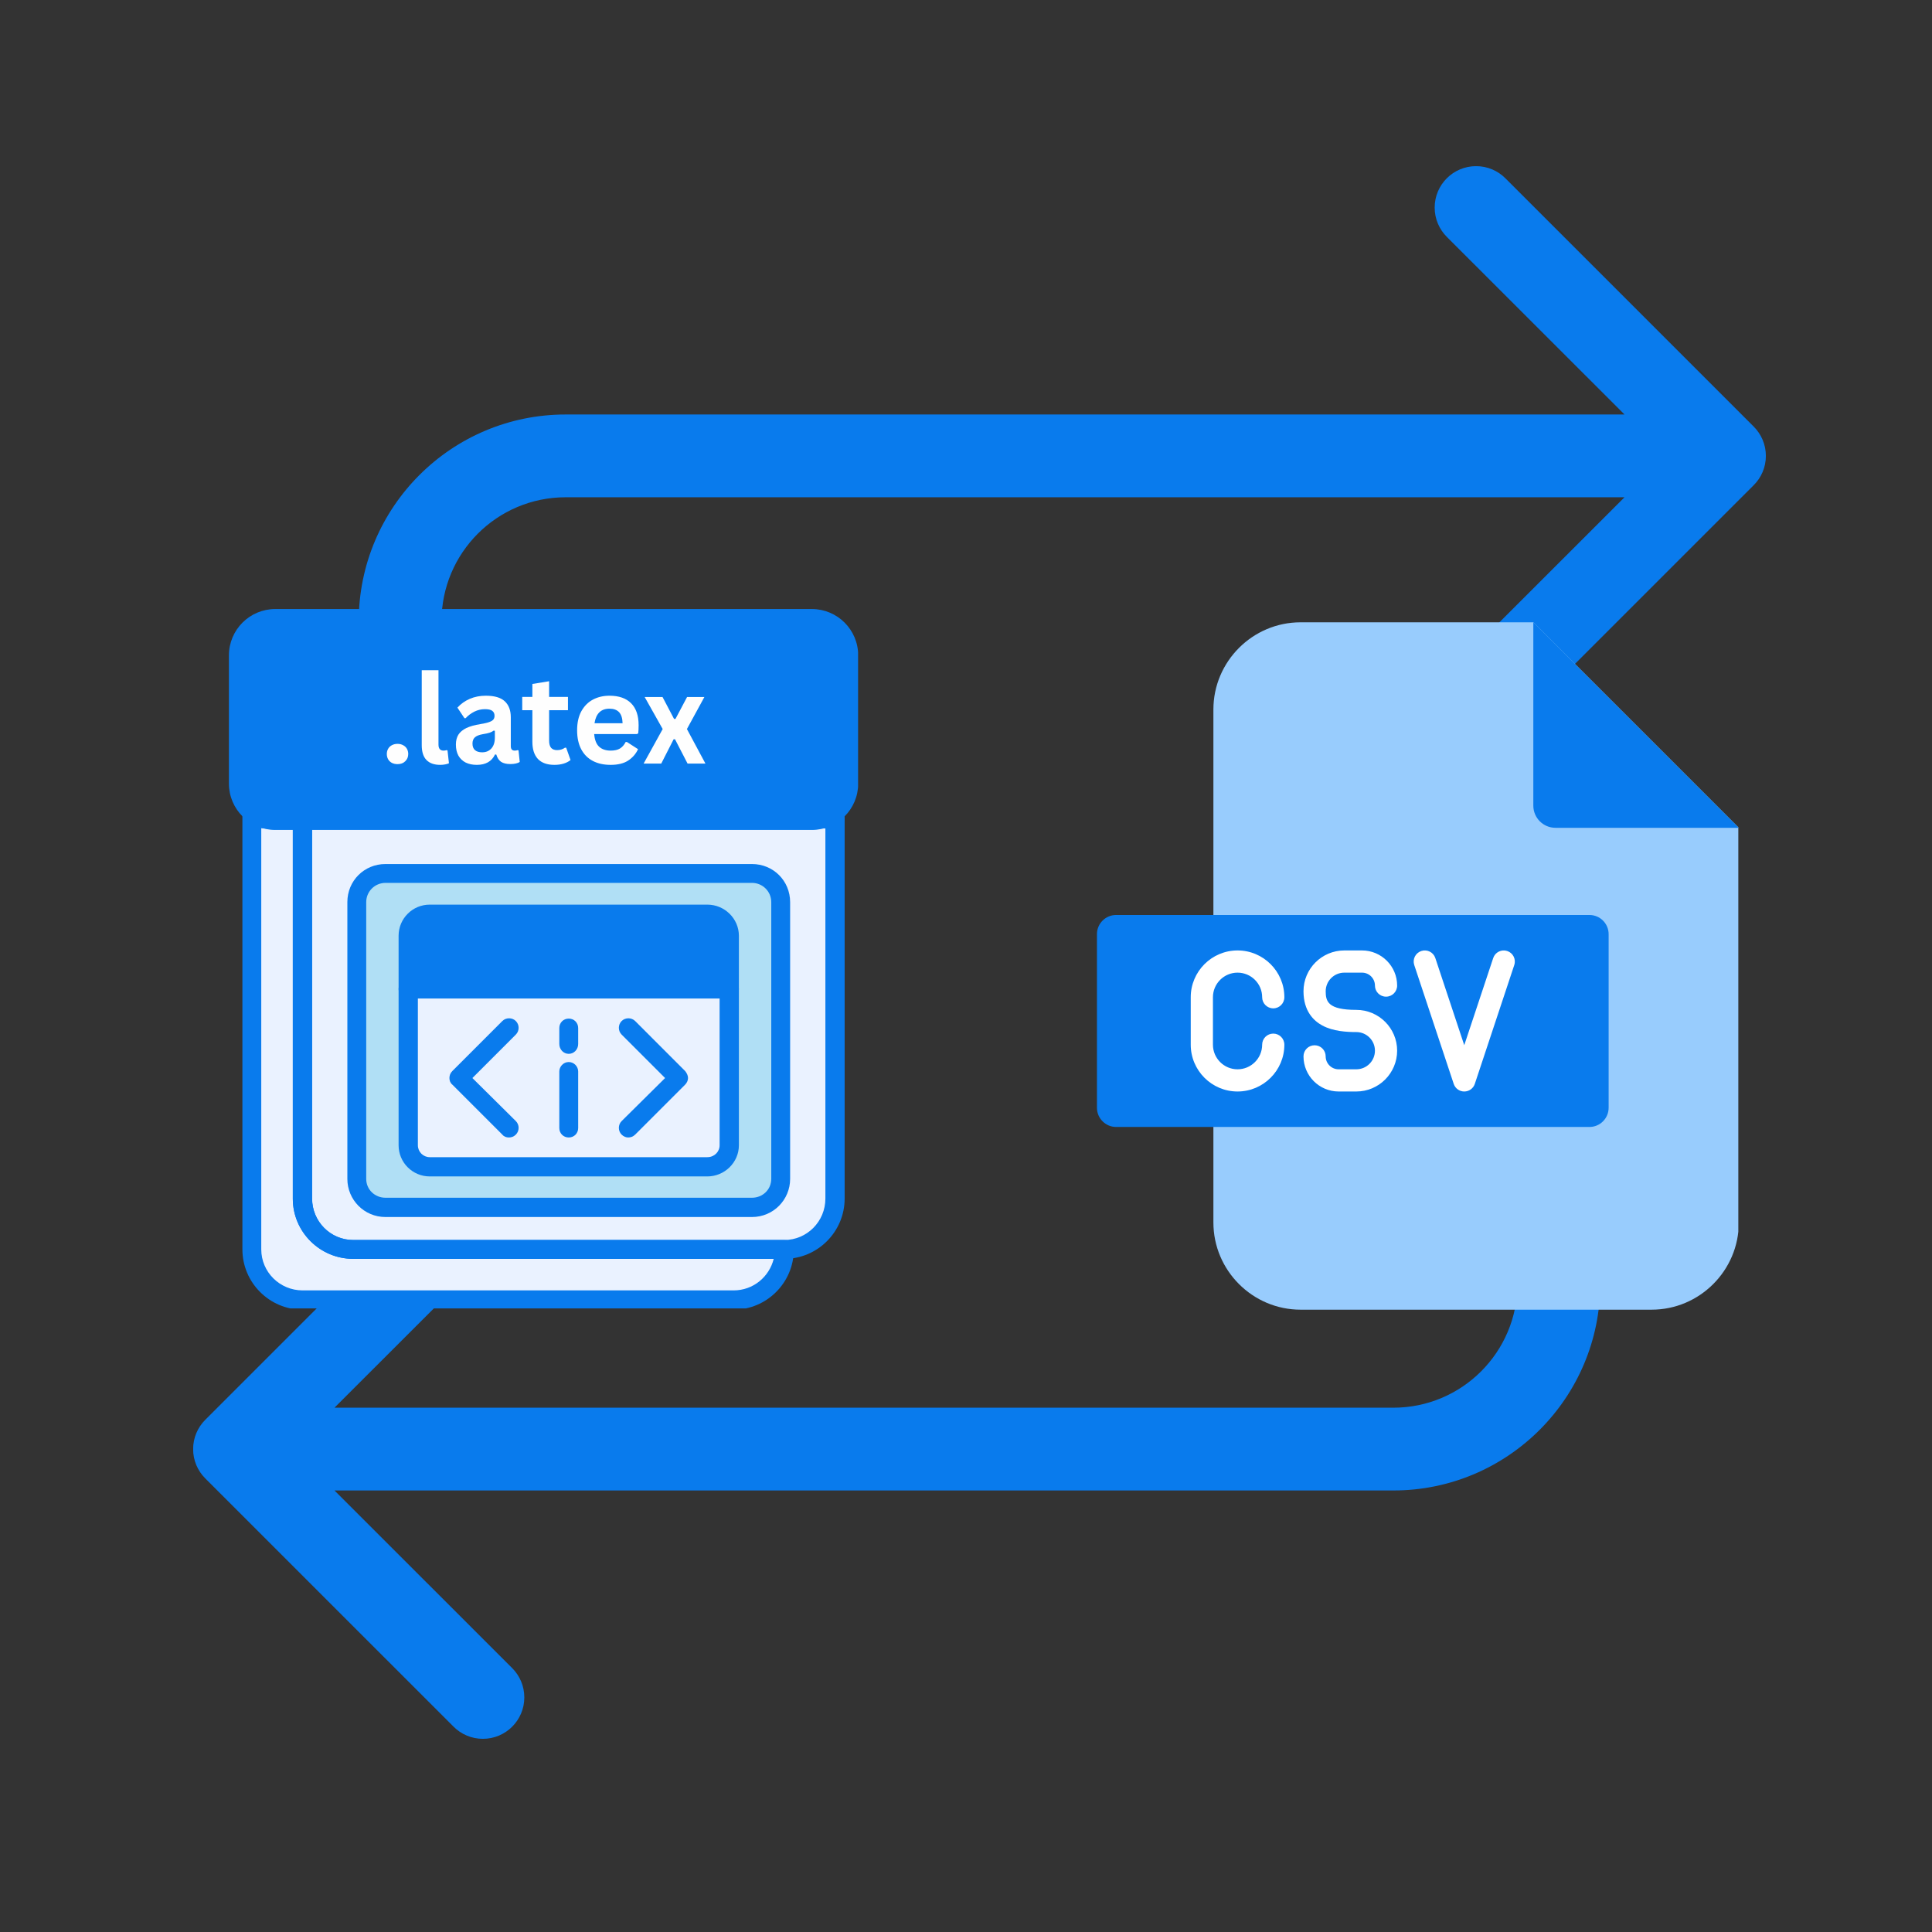 <svg xmlns="http://www.w3.org/2000/svg" xmlns:xlink="http://www.w3.org/1999/xlink" width="500" zoomAndPan="magnify" viewBox="0 0 375 375" height="500" preserveAspectRatio="xMidYMid meet" version="1.0"><rect x="0" y="0" width="375" height="375" fill="#333333" stroke="none"/><defs><g/><clipPath id="f6a4364b7f"><path d="M 37.5 32.258 L 342.75 32.258 L 342.75 337.508 L 37.5 337.508 Z M 37.5 32.258 " clip-rule="nonzero"/></clipPath><clipPath id="6c5d759fff"><path d="M 235 120.785 L 337.406 120.785 L 337.406 254.285 L 235 254.285 Z M 235 120.785 " clip-rule="nonzero"/></clipPath><clipPath id="ce1b19bd13"><path d="M 297 120.785 L 337.406 120.785 L 337.406 161 L 297 161 Z M 297 120.785 " clip-rule="nonzero"/></clipPath><clipPath id="07d9392ebb"><path d="M 212.906 177 L 313 177 L 313 219 L 212.906 219 Z M 212.906 177 " clip-rule="nonzero"/></clipPath><clipPath id="ded312e81e"><path d="M 56 118.211 L 164 118.211 L 164 245 L 56 245 Z M 56 118.211 " clip-rule="nonzero"/></clipPath><clipPath id="52e7d43cd0"><path d="M 47 154 L 155 154 L 155 253.961 L 47 253.961 Z M 47 154 " clip-rule="nonzero"/></clipPath><clipPath id="4282ebb342"><path d="M 127 118.211 L 164 118.211 L 164 161 L 127 161 Z M 127 118.211 " clip-rule="nonzero"/></clipPath><clipPath id="9656a2cc3e"><path d="M 44.434 118.211 L 166.719 118.211 L 166.719 161.094 L 44.434 161.094 Z M 44.434 118.211 " clip-rule="nonzero"/></clipPath><clipPath id="301d301994"><path d="M 53.434 118.211 L 157.574 118.211 C 162.543 118.211 166.574 122.238 166.574 127.211 L 166.574 152.094 C 166.574 157.062 162.543 161.094 157.574 161.094 L 53.434 161.094 C 48.465 161.094 44.434 157.062 44.434 152.094 L 44.434 127.211 C 44.434 122.238 48.465 118.211 53.434 118.211 Z M 53.434 118.211 " clip-rule="nonzero"/></clipPath><clipPath id="76b061d289"><path d="M 0.434 0.211 L 122.719 0.211 L 122.719 43.094 L 0.434 43.094 Z M 0.434 0.211 " clip-rule="nonzero"/></clipPath><clipPath id="34fbd06762"><path d="M 9.434 0.211 L 113.574 0.211 C 118.543 0.211 122.574 4.238 122.574 9.211 L 122.574 34.094 C 122.574 39.062 118.543 43.094 113.574 43.094 L 9.434 43.094 C 4.465 43.094 0.434 39.062 0.434 34.094 L 0.434 9.211 C 0.434 4.238 4.465 0.211 9.434 0.211 Z M 9.434 0.211 " clip-rule="nonzero"/></clipPath><clipPath id="54435c38f8"><rect x="0" width="123" y="0" height="44"/></clipPath></defs><g clip-path="url(#f6a4364b7f)"><path fill="#097bed" d="M 340.395 82.801 C 341.848 84.254 342.754 86.262 342.754 88.484 C 342.754 90.711 341.855 92.719 340.395 94.172 L 292.195 142.367 C 290.742 143.824 288.727 144.723 286.512 144.723 C 282.066 144.723 278.469 141.125 278.469 136.684 C 278.469 134.465 279.371 132.449 280.824 130.996 L 315.316 96.52 L 109.793 96.52 C 96.484 96.52 85.695 107.305 85.695 120.617 L 85.695 152.746 C 85.695 157.18 82.098 160.781 77.664 160.781 C 73.23 160.781 69.629 157.18 69.629 152.746 L 69.629 120.617 C 69.629 98.438 87.617 80.453 109.793 80.453 L 315.316 80.453 L 280.824 45.977 C 279.371 44.523 278.469 42.508 278.469 40.289 C 278.469 35.848 282.066 32.25 286.512 32.25 C 288.727 32.25 290.742 33.148 292.195 34.605 Z M 302.574 208.977 C 298.141 208.977 294.543 212.574 294.543 217.008 L 294.543 249.137 C 294.543 262.449 283.754 273.234 270.445 273.234 L 64.922 273.234 L 99.414 238.762 C 100.867 237.305 101.77 235.289 101.77 233.074 C 101.77 228.629 98.172 225.031 93.727 225.031 C 91.512 225.031 89.496 225.934 88.043 227.387 L 39.844 275.582 C 38.391 277.035 37.484 279.043 37.484 281.27 C 37.484 283.492 38.383 285.5 39.844 286.957 L 88.043 335.152 C 89.496 336.605 91.512 337.504 93.727 337.504 C 98.172 337.504 101.77 333.906 101.77 329.465 C 101.77 327.246 100.867 325.23 99.414 323.777 L 64.922 289.301 L 270.445 289.301 C 292.621 289.301 310.609 271.316 310.609 249.137 L 310.609 217.008 C 310.609 212.574 307.008 208.977 302.574 208.977 Z M 302.574 208.977 " fill-opacity="1" fill-rule="nonzero"/></g><g clip-path="url(#6c5d759fff)"><path fill="#98ccfd" d="M 252.438 120.789 L 297.617 120.789 L 337.504 160.676 L 337.504 237.285 C 337.504 246.598 329.895 254.207 320.582 254.207 L 252.438 254.207 C 243.129 254.207 235.52 246.598 235.52 237.285 L 235.52 137.711 C 235.52 128.398 243.129 120.789 252.438 120.789 Z M 252.438 120.789 " fill-opacity="1" fill-rule="evenodd"/></g><g clip-path="url(#ce1b19bd13)"><path fill="#097bed" d="M 297.617 120.789 L 337.504 160.676 L 301.918 160.676 C 299.547 160.676 297.617 158.75 297.617 156.375 Z M 297.617 120.789 " fill-opacity="1" fill-rule="evenodd"/></g><g clip-path="url(#07d9392ebb)"><path fill="#097bed" d="M 216.633 177.598 L 308.52 177.598 C 310.562 177.598 312.234 179.266 312.234 181.312 L 312.234 215.02 C 312.234 217.066 310.566 218.742 308.52 218.742 L 216.633 218.742 C 214.59 218.742 212.918 217.066 212.918 215.02 L 212.918 181.312 C 212.918 179.266 214.586 177.598 216.633 177.598 Z M 216.633 177.598 " fill-opacity="1" fill-rule="evenodd"/></g><path fill="#ffffff" d="M 235.43 193.562 L 235.43 202.773 C 235.43 205.41 237.574 207.551 240.207 207.551 C 242.844 207.551 244.984 205.41 244.984 202.773 C 244.984 201.586 245.949 200.621 247.141 200.621 C 248.328 200.621 249.293 201.586 249.293 202.773 C 249.293 207.785 245.219 211.859 240.207 211.859 C 235.199 211.859 231.121 207.785 231.121 202.773 L 231.121 193.562 C 231.121 188.555 235.199 184.48 240.207 184.48 C 245.219 184.48 249.293 188.555 249.293 193.562 C 249.293 194.754 248.328 195.719 247.141 195.719 C 245.949 195.719 244.984 194.754 244.984 193.562 C 244.984 190.93 242.844 188.789 240.207 188.789 C 237.574 188.789 235.43 190.93 235.43 193.562 Z M 260.934 188.789 L 264.363 188.789 C 265.75 188.789 266.875 189.914 266.875 191.301 C 266.875 192.488 267.84 193.453 269.031 193.453 C 270.219 193.453 271.184 192.488 271.184 191.301 C 271.184 187.539 268.125 184.48 264.363 184.48 L 260.934 184.48 C 256.562 184.48 253.008 188.031 253.008 192.398 C 253.008 196.262 254.992 198.148 256.656 199.047 C 258.77 200.191 261.438 200.324 263.258 200.324 C 265.254 200.324 266.875 201.941 266.875 203.934 C 266.875 205.93 265.254 207.551 263.258 207.551 L 259.828 207.551 C 258.441 207.551 257.312 206.426 257.312 205.039 C 257.312 203.848 256.352 202.887 255.16 202.887 C 253.969 202.887 253.008 203.848 253.008 205.039 C 253.008 208.801 256.066 211.859 259.828 211.859 L 263.258 211.859 C 267.629 211.859 271.184 208.305 271.184 203.934 C 271.184 199.566 267.629 196.016 263.258 196.016 C 257.762 196.016 257.316 194.375 257.316 192.398 C 257.316 190.406 258.938 188.789 260.934 188.789 Z M 292.555 184.59 C 291.426 184.215 290.207 184.824 289.832 185.953 L 284.211 202.871 L 278.594 185.953 C 278.219 184.824 277 184.215 275.871 184.59 C 274.742 184.965 274.129 186.184 274.504 187.312 L 282.168 210.387 C 282.461 211.266 283.285 211.859 284.211 211.859 C 285.141 211.859 285.965 211.266 286.258 210.387 L 293.918 187.312 C 294.293 186.184 293.684 184.965 292.555 184.59 Z M 292.555 184.59 " fill-opacity="1" fill-rule="nonzero"/><path fill="#eaf2ff" d="M 58.746 158.875 L 112.461 158.875 C 113.895 158.875 115.086 157.68 115.086 156.246 L 115.086 131.5 C 115.086 130.066 113.895 128.875 112.461 128.875 L 51.504 128.875 C 50.074 128.875 48.879 130.066 48.879 131.5 L 48.879 156.246 C 48.879 157.68 50.074 158.875 51.504 158.875 Z M 93.363 140.016 L 93.363 147.734 C 93.363 149.484 91.93 150.914 90.18 150.914 L 88.59 150.914 C 86.836 150.914 85.406 149.484 85.406 147.734 L 85.406 140.016 C 85.406 138.262 86.836 136.832 88.59 136.832 L 90.18 136.832 C 91.93 136.832 93.363 138.262 93.363 140.016 Z M 93.363 140.016 " fill-opacity="1" fill-rule="evenodd"/><path fill="#eaf2ff" d="M 85.406 147.734 C 85.406 149.484 86.836 150.914 88.59 150.914 L 90.18 150.914 C 91.93 150.914 93.363 149.484 93.363 147.734 L 93.363 140.016 C 93.363 138.262 91.93 136.832 90.18 136.832 L 88.59 136.832 C 86.836 136.832 85.406 138.262 85.406 140.016 Z M 85.406 147.734 " fill-opacity="1" fill-rule="evenodd"/><path fill="#eaf2ff" d="M 152.25 242.508 Z M 115.086 131.5 L 115.086 156.246 C 115.086 157.68 113.895 158.875 112.461 158.875 L 58.746 158.875 L 58.746 232.641 C 58.746 238.051 63.125 242.508 68.535 242.508 L 152.25 242.508 C 157.66 242.508 162.035 238.051 162.035 232.641 L 162.035 158.875 L 138.723 158.875 C 133.309 158.875 128.934 154.496 128.934 149.086 L 128.934 120.199 L 68.535 120.199 C 63.523 120.199 59.383 124.02 58.746 128.875 L 112.461 128.875 C 113.895 128.875 115.086 130.066 115.086 131.5 Z M 74.82 169.535 L 145.961 169.535 C 149.066 169.535 151.531 172.004 151.531 175.105 L 151.531 228.82 C 151.531 231.844 149.066 234.391 145.961 234.391 L 74.82 234.391 C 71.719 234.391 69.25 231.844 69.25 228.82 L 69.25 175.105 C 69.25 172.004 71.719 169.535 74.82 169.535 Z M 74.82 169.535 " fill-opacity="1" fill-rule="evenodd"/><path fill="#097bed" d="M 137.289 177.414 L 83.414 177.414 C 81.109 177.414 79.277 179.324 79.277 181.633 L 79.277 191.977 L 141.508 191.977 L 141.508 181.633 C 141.508 179.324 139.598 177.414 137.289 177.414 Z M 137.289 177.414 " fill-opacity="1" fill-rule="evenodd"/><path fill="#eaf2ff" d="M 141.508 191.977 L 79.277 191.977 L 79.277 222.297 C 79.277 224.605 81.109 226.512 83.414 226.512 L 137.289 226.512 C 139.598 226.512 141.508 224.605 141.508 222.297 Z M 141.508 191.977 " fill-opacity="1" fill-rule="evenodd"/><path fill="#b0dff5" d="M 141.508 181.633 L 141.508 222.297 C 141.508 224.605 139.598 226.512 137.289 226.512 L 83.414 226.512 C 81.109 226.512 79.277 224.605 79.277 222.297 L 79.277 181.633 C 79.277 179.324 81.109 177.414 83.414 177.414 L 137.289 177.414 C 139.598 177.414 141.508 179.324 141.508 181.633 Z M 145.961 169.535 L 74.82 169.535 C 71.719 169.535 69.25 172.004 69.25 175.105 L 69.25 228.82 C 69.25 231.844 71.719 234.391 74.82 234.391 L 145.961 234.391 C 149.066 234.391 151.531 231.844 151.531 228.82 L 151.531 175.105 C 151.531 172.004 149.066 169.535 145.961 169.535 Z M 145.961 169.535 " fill-opacity="1" fill-rule="evenodd"/><path fill="#eaf2ff" d="M 138.723 158.875 L 162.035 158.875 L 128.934 120.199 L 128.934 149.086 C 128.934 154.496 133.309 158.875 138.723 158.875 Z M 138.723 158.875 " fill-opacity="1" fill-rule="evenodd"/><path fill="#eaf2ff" d="M 58.746 232.641 L 58.746 158.875 L 51.504 158.875 C 50.074 158.875 48.879 157.68 48.879 156.246 L 48.879 242.508 C 48.879 247.918 53.336 252.297 58.746 252.297 L 142.383 252.297 C 147.793 252.297 152.25 247.918 152.25 242.508 L 68.535 242.508 C 63.125 242.508 58.746 238.051 58.746 232.641 Z M 58.746 232.641 " fill-opacity="1" fill-rule="evenodd"/><path fill="#097bed" d="M 60.578 153.223 C 57.555 153.223 54.449 151.156 54.449 147.176 C 54.449 146.141 55.324 145.266 56.359 145.266 C 57.316 145.266 58.191 146.141 58.191 147.176 C 58.191 149.402 60.18 149.484 60.578 149.484 C 60.977 149.484 62.887 149.402 62.887 147.176 L 62.887 136.434 C 62.887 135.398 63.762 134.602 64.793 134.602 C 65.75 134.602 66.625 135.398 66.625 136.434 L 66.625 147.176 C 66.625 151.156 63.602 153.223 60.578 153.223 Z M 60.578 153.223 " fill-opacity="1" fill-rule="evenodd"/><path fill="#097bed" d="M 77.207 152.746 L 72.992 152.746 C 70.922 152.746 69.25 151.074 69.25 149.086 L 69.25 148.609 C 69.25 147.574 70.125 146.777 71.16 146.777 C 72.117 146.777 72.992 147.574 72.992 148.609 L 72.992 149.086 L 77.207 149.086 L 77.207 146.223 C 77.207 145.98 77.129 145.902 77.129 145.902 C 76.891 145.742 75.695 145.742 75.059 145.742 C 73.945 145.742 72.754 145.742 71.637 145.344 C 70.125 144.711 69.25 143.355 69.25 141.527 L 69.25 138.742 C 69.25 136.672 70.922 135 72.992 135 L 77.207 135 C 79.277 135 80.949 136.672 80.949 138.742 L 80.949 139.137 C 80.949 140.172 80.074 140.969 79.039 140.969 C 78.004 140.969 77.207 140.172 77.207 139.137 L 77.207 138.742 L 72.992 138.742 L 72.992 141.527 C 72.992 141.766 72.992 141.844 72.992 141.844 C 73.23 142.004 74.422 142.004 75.059 142.004 C 76.254 142.004 77.449 142.004 78.48 142.48 C 79.438 142.801 80.949 143.754 80.949 146.223 L 80.949 149.086 C 80.949 151.074 79.277 152.746 77.207 152.746 Z M 77.207 152.746 " fill-opacity="1" fill-rule="evenodd"/><path fill="#097bed" d="M 90.18 152.746 L 88.59 152.746 C 85.805 152.746 83.574 150.52 83.574 147.734 L 83.574 140.016 C 83.574 137.23 85.805 135 88.59 135 L 90.18 135 C 92.965 135 95.191 137.23 95.191 140.016 L 95.191 147.734 C 95.191 150.52 92.965 152.746 90.18 152.746 Z M 88.59 138.742 C 87.871 138.742 87.316 139.297 87.316 140.016 L 87.316 147.734 C 87.316 148.449 87.871 149.086 88.59 149.086 L 90.18 149.086 C 90.895 149.086 91.531 148.449 91.531 147.734 L 91.531 140.016 C 91.531 139.297 90.895 138.742 90.18 138.742 Z M 88.59 138.742 " fill-opacity="1" fill-rule="evenodd"/><path fill="#097bed" d="M 107.688 152.746 C 107.051 152.746 106.414 152.43 106.016 151.793 L 101.559 143.914 L 101.559 150.914 C 101.559 151.949 100.762 152.746 99.73 152.746 C 98.695 152.746 97.898 151.949 97.898 150.914 L 97.898 136.832 C 97.898 136.035 98.457 135.238 99.25 135.082 C 100.047 134.84 100.922 135.238 101.32 135.957 L 105.777 143.832 L 105.777 136.832 C 105.777 135.797 106.652 135 107.688 135 C 108.723 135 109.516 135.797 109.516 136.832 L 109.516 150.914 C 109.516 151.793 108.961 152.508 108.164 152.746 C 108.004 152.746 107.844 152.746 107.688 152.746 Z M 107.688 152.746 " fill-opacity="1" fill-rule="evenodd"/><g clip-path="url(#ded312e81e)"><path fill="#097bed" d="M 152.25 244.34 L 68.535 244.34 C 62.09 244.34 56.836 239.086 56.836 232.641 L 56.836 158.875 C 56.836 157.84 57.711 157.043 58.746 157.043 L 112.461 157.043 C 112.859 157.043 113.258 156.645 113.258 156.246 L 113.258 131.5 C 113.258 131.102 112.859 130.703 112.461 130.703 L 58.746 130.703 C 58.27 130.703 57.711 130.543 57.395 130.148 C 57.074 129.75 56.836 129.191 56.918 128.633 C 57.633 122.824 62.645 118.371 68.535 118.371 L 128.934 118.371 C 129.969 118.371 130.844 119.164 130.844 120.199 C 130.844 120.359 130.762 120.52 130.762 120.676 L 130.762 149.086 C 130.762 153.461 134.344 157.043 138.723 157.043 L 162.035 157.043 C 163.07 157.043 163.945 157.84 163.945 158.875 L 163.945 232.641 C 163.945 239.086 158.695 244.34 152.25 244.34 Z M 60.578 160.785 L 60.578 232.641 C 60.578 237.098 64.156 240.68 68.535 240.68 L 152.25 240.68 C 156.625 240.68 160.207 237.098 160.207 232.641 L 160.207 160.785 L 138.723 160.785 C 132.277 160.785 127.023 155.531 127.023 149.086 L 127.023 122.109 L 68.535 122.109 C 65.273 122.109 62.328 124.098 61.133 127.043 L 112.461 127.043 C 114.93 127.043 116.996 129.031 116.996 131.5 L 116.996 156.246 C 116.996 158.715 114.93 160.785 112.461 160.785 Z M 60.578 160.785 " fill-opacity="1" fill-rule="evenodd"/></g><g clip-path="url(#52e7d43cd0)"><path fill="#097bed" d="M 142.383 254.207 L 58.746 254.207 C 52.301 254.207 47.051 248.953 47.051 242.508 L 47.051 156.246 C 47.051 155.215 47.844 154.418 48.879 154.418 C 49.914 154.418 50.711 155.215 50.711 156.246 C 50.711 156.645 51.109 157.043 51.504 157.043 L 58.746 157.043 C 59.703 157.043 60.578 157.84 60.578 158.875 L 60.578 232.641 C 60.578 237.098 64.156 240.68 68.535 240.68 L 152.25 240.68 C 153.285 240.68 154.078 241.473 154.078 242.508 C 154.078 248.953 148.828 254.207 142.383 254.207 Z M 50.711 160.703 L 50.711 242.508 C 50.711 246.887 54.289 250.465 58.746 250.465 L 142.383 250.465 C 146.203 250.465 149.305 247.84 150.18 244.34 L 68.535 244.34 C 62.09 244.34 56.836 239.086 56.836 232.719 L 56.836 160.785 L 51.504 160.785 C 51.266 160.785 51.027 160.703 50.711 160.703 Z M 50.711 160.703 " fill-opacity="1" fill-rule="evenodd"/></g><path fill="#097bed" d="M 112.461 160.785 L 51.504 160.785 C 49.039 160.785 47.051 158.715 47.051 156.246 L 47.051 131.5 C 47.051 129.031 49.039 127.043 51.504 127.043 L 112.461 127.043 C 114.93 127.043 116.996 129.031 116.996 131.5 L 116.996 156.246 C 116.996 158.715 114.93 160.785 112.461 160.785 Z M 51.504 130.703 C 51.109 130.703 50.711 131.102 50.711 131.5 L 50.711 156.246 C 50.711 156.645 51.109 157.043 51.504 157.043 L 112.461 157.043 C 112.859 157.043 113.258 156.645 113.258 156.246 L 113.258 131.5 C 113.258 131.102 112.859 130.703 112.461 130.703 Z M 51.504 130.703 " fill-opacity="1" fill-rule="evenodd"/><g clip-path="url(#4282ebb342)"><path fill="#097bed" d="M 162.117 160.785 C 162.117 160.785 162.035 160.785 162.035 160.785 L 138.723 160.785 C 132.277 160.785 127.023 155.531 127.023 149.086 L 127.023 120.199 C 127.023 119.484 127.5 118.766 128.297 118.449 C 129.012 118.211 129.809 118.449 130.285 119.004 L 163.309 157.52 C 163.707 157.84 163.945 158.316 163.945 158.875 C 163.945 159.906 163.07 160.785 162.117 160.785 Z M 130.762 125.211 L 130.762 149.086 C 130.762 153.461 134.344 157.043 138.723 157.043 L 158.059 157.043 Z M 130.762 125.211 " fill-opacity="1" fill-rule="evenodd"/></g><path fill="#097bed" d="M 145.961 236.223 L 74.82 236.223 C 70.684 236.223 67.422 232.879 67.422 228.82 L 67.422 175.105 C 67.422 170.969 70.684 167.707 74.82 167.707 L 145.961 167.707 C 150.102 167.707 153.363 170.969 153.363 175.105 L 153.363 228.82 C 153.363 232.879 150.102 236.223 145.961 236.223 Z M 74.82 171.367 C 72.754 171.367 71.082 173.039 71.082 175.105 L 71.082 228.82 C 71.082 230.891 72.754 232.48 74.82 232.48 L 145.961 232.48 C 148.031 232.48 149.703 230.891 149.703 228.82 L 149.703 175.105 C 149.703 173.039 148.031 171.367 145.961 171.367 Z M 74.82 171.367 " fill-opacity="1" fill-rule="evenodd"/><path fill="#097bed" d="M 137.289 228.344 L 83.414 228.344 C 80.074 228.344 77.367 225.637 77.367 222.297 L 77.367 181.633 C 77.367 178.289 80.074 175.586 83.414 175.586 L 137.289 175.586 C 140.633 175.586 143.418 178.289 143.418 181.633 L 143.418 222.297 C 143.418 225.637 140.633 228.344 137.289 228.344 Z M 83.414 179.246 C 82.141 179.246 81.109 180.281 81.109 181.633 L 81.109 222.297 C 81.109 223.57 82.141 224.605 83.414 224.605 L 137.289 224.605 C 138.641 224.605 139.676 223.57 139.676 222.297 L 139.676 181.633 C 139.676 180.281 138.641 179.246 137.289 179.246 Z M 83.414 179.246 " fill-opacity="1" fill-rule="evenodd"/><path fill="#097bed" d="M 141.508 193.809 L 79.277 193.809 C 78.242 193.809 77.367 193.012 77.367 191.977 C 77.367 190.941 78.242 190.148 79.277 190.148 L 141.508 190.148 C 142.539 190.148 143.418 190.941 143.418 191.977 C 143.418 193.012 142.539 193.809 141.508 193.809 Z M 141.508 193.809 " fill-opacity="1" fill-rule="evenodd"/><path fill="#097bed" d="M 91.531 186.566 L 86.836 186.566 C 85.805 186.566 84.926 185.691 84.926 184.734 C 84.926 183.703 85.805 182.824 86.836 182.824 L 91.531 182.824 C 92.488 182.824 93.363 183.703 93.363 184.734 C 93.363 185.691 92.488 186.566 91.531 186.566 Z M 91.531 186.566 " fill-opacity="1" fill-rule="evenodd"/><path fill="#097bed" d="M 103.152 186.566 L 98.457 186.566 C 97.422 186.566 96.625 185.691 96.625 184.734 C 96.625 183.703 97.422 182.824 98.457 182.824 L 103.152 182.824 C 104.184 182.824 104.98 183.703 104.98 184.734 C 104.98 185.691 104.184 186.566 103.152 186.566 Z M 103.152 186.566 " fill-opacity="1" fill-rule="evenodd"/><path fill="#097bed" d="M 133.945 186.566 L 114.688 186.566 C 113.656 186.566 112.777 185.691 112.777 184.734 C 112.777 183.703 113.656 182.824 114.688 182.824 L 133.945 182.824 C 134.98 182.824 135.777 183.703 135.777 184.734 C 135.777 185.691 134.98 186.566 133.945 186.566 Z M 133.945 186.566 " fill-opacity="1" fill-rule="evenodd"/><path fill="#097bed" d="M 98.773 220.785 C 98.297 220.785 97.82 220.625 97.5 220.227 L 87.793 210.52 C 87.395 210.199 87.234 209.723 87.234 209.246 C 87.234 208.77 87.395 208.289 87.793 207.895 L 97.5 198.184 C 98.219 197.469 99.41 197.469 100.125 198.184 C 100.844 198.902 100.844 200.094 100.125 200.809 L 91.691 209.246 L 100.125 217.602 C 100.844 218.316 100.844 219.512 100.125 220.227 C 99.73 220.625 99.25 220.785 98.773 220.785 Z M 98.773 220.785 " fill-opacity="1" fill-rule="evenodd"/><path fill="#097bed" d="M 121.93 220.785 C 121.531 220.785 121.055 220.625 120.656 220.227 C 119.941 219.512 119.941 218.316 120.656 217.602 L 129.094 209.246 L 120.656 200.809 C 119.941 200.094 119.941 198.902 120.656 198.184 C 121.375 197.469 122.566 197.469 123.285 198.184 L 132.992 207.895 C 133.309 208.289 133.547 208.77 133.547 209.246 C 133.547 209.723 133.309 210.199 132.992 210.52 L 123.285 220.227 C 122.887 220.625 122.406 220.785 121.93 220.785 Z M 121.93 220.785 " fill-opacity="1" fill-rule="evenodd"/><path fill="#097bed" d="M 110.391 220.785 C 109.359 220.785 108.562 219.988 108.562 218.953 L 108.562 207.973 C 108.562 207.016 109.359 206.141 110.391 206.141 C 111.426 206.141 112.223 207.016 112.223 207.973 L 112.223 218.953 C 112.223 219.988 111.426 220.785 110.391 220.785 Z M 110.391 220.785 " fill-opacity="1" fill-rule="evenodd"/><path fill="#097bed" d="M 110.391 204.551 C 109.359 204.551 108.562 203.676 108.562 202.641 L 108.562 199.539 C 108.562 198.504 109.359 197.707 110.391 197.707 C 111.426 197.707 112.223 198.504 112.223 199.539 L 112.223 202.641 C 112.223 203.676 111.426 204.551 110.391 204.551 Z M 110.391 204.551 " fill-opacity="1" fill-rule="evenodd"/><g clip-path="url(#9656a2cc3e)"><g clip-path="url(#301d301994)"><g transform="matrix(1, 0, 0, 1, 44, 118)"><g clip-path="url(#54435c38f8)"><g clip-path="url(#76b061d289)"><g clip-path="url(#34fbd06762)"><path fill="#097bed" d="M 0.434 0.211 L 122.551 0.211 L 122.551 43.094 L 0.434 43.094 Z M 0.434 0.211 " fill-opacity="1" fill-rule="nonzero"/></g></g></g></g></g></g><g fill="#fefefe" fill-opacity="1"><g transform="translate(73.848, 148.21)"><g><path d="M 3.312 0.109 C 2.895 0.109 2.523 0.023 2.203 -0.141 C 1.891 -0.316 1.648 -0.551 1.484 -0.844 C 1.316 -1.145 1.234 -1.484 1.234 -1.859 C 1.234 -2.234 1.316 -2.566 1.484 -2.859 C 1.648 -3.16 1.891 -3.395 2.203 -3.562 C 2.523 -3.738 2.895 -3.828 3.312 -3.828 C 3.727 -3.828 4.094 -3.738 4.406 -3.562 C 4.727 -3.395 4.973 -3.16 5.141 -2.859 C 5.305 -2.566 5.391 -2.234 5.391 -1.859 C 5.391 -1.297 5.195 -0.828 4.812 -0.453 C 4.438 -0.078 3.938 0.109 3.312 0.109 Z M 3.312 0.109 "/></g></g></g><g fill="#fefefe" fill-opacity="1"><g transform="translate(80.079, 148.21)"><g><path d="M 5.375 0.25 C 4.207 0.25 3.316 -0.062 2.703 -0.688 C 2.086 -1.32 1.781 -2.281 1.781 -3.562 L 1.781 -18.125 L 5.031 -18.125 L 5.031 -3.688 C 5.031 -2.906 5.359 -2.516 6.016 -2.516 C 6.203 -2.516 6.398 -2.547 6.609 -2.609 L 6.781 -2.562 L 7.062 -0.062 C 6.883 0.031 6.645 0.102 6.344 0.156 C 6.051 0.219 5.727 0.25 5.375 0.25 Z M 5.375 0.25 "/></g></g></g><g fill="#fefefe" fill-opacity="1"><g transform="translate(87.505, 148.21)"><g><path d="M 5.047 0.25 C 4.211 0.25 3.488 0.098 2.875 -0.203 C 2.27 -0.516 1.801 -0.961 1.469 -1.547 C 1.145 -2.141 0.984 -2.852 0.984 -3.688 C 0.984 -4.445 1.145 -5.086 1.469 -5.609 C 1.801 -6.129 2.312 -6.555 3 -6.891 C 3.688 -7.223 4.586 -7.477 5.703 -7.656 C 6.473 -7.781 7.055 -7.914 7.453 -8.062 C 7.859 -8.207 8.129 -8.375 8.266 -8.562 C 8.41 -8.75 8.484 -8.988 8.484 -9.281 C 8.484 -9.695 8.336 -10.016 8.047 -10.234 C 7.766 -10.453 7.285 -10.562 6.609 -10.562 C 5.891 -10.562 5.207 -10.398 4.562 -10.078 C 3.914 -9.754 3.352 -9.332 2.875 -8.812 L 2.641 -8.812 L 1.281 -10.859 C 1.938 -11.586 2.734 -12.156 3.672 -12.562 C 4.617 -12.969 5.656 -13.172 6.781 -13.172 C 8.488 -13.172 9.723 -12.805 10.484 -12.078 C 11.254 -11.359 11.641 -10.328 11.641 -8.984 L 11.641 -3.375 C 11.641 -2.801 11.895 -2.516 12.406 -2.516 C 12.594 -2.516 12.781 -2.547 12.969 -2.609 L 13.141 -2.562 L 13.375 -0.312 C 13.195 -0.188 12.945 -0.086 12.625 -0.016 C 12.301 0.055 11.945 0.094 11.562 0.094 C 10.789 0.094 10.188 -0.051 9.75 -0.344 C 9.32 -0.645 9.016 -1.113 8.828 -1.75 L 8.578 -1.766 C 7.941 -0.422 6.766 0.25 5.047 0.25 Z M 6.078 -2.188 C 6.828 -2.188 7.426 -2.438 7.875 -2.938 C 8.32 -3.438 8.547 -4.141 8.547 -5.047 L 8.547 -6.359 L 8.328 -6.406 C 8.129 -6.25 7.867 -6.113 7.547 -6 C 7.234 -5.895 6.781 -5.797 6.188 -5.703 C 5.488 -5.578 4.984 -5.375 4.672 -5.094 C 4.359 -4.812 4.203 -4.406 4.203 -3.875 C 4.203 -3.32 4.363 -2.898 4.688 -2.609 C 5.02 -2.328 5.484 -2.188 6.078 -2.188 Z M 6.078 -2.188 "/></g></g></g><g fill="#fefefe" fill-opacity="1"><g transform="translate(100.975, 148.21)"><g><path d="M 8.922 -3.078 L 9.766 -0.688 C 9.41 -0.395 8.969 -0.164 8.438 0 C 7.906 0.164 7.305 0.25 6.641 0.25 C 5.234 0.25 4.164 -0.129 3.438 -0.891 C 2.719 -1.66 2.359 -2.77 2.359 -4.219 L 2.359 -10.359 L 0.391 -10.359 L 0.391 -12.938 L 2.359 -12.938 L 2.359 -15.453 L 5.609 -15.984 L 5.609 -12.938 L 9.266 -12.938 L 9.266 -10.359 L 5.609 -10.359 L 5.609 -4.453 C 5.609 -3.816 5.738 -3.348 6 -3.047 C 6.27 -2.754 6.656 -2.609 7.156 -2.609 C 7.738 -2.609 8.242 -2.766 8.672 -3.078 Z M 8.922 -3.078 "/></g></g></g><g fill="#fefefe" fill-opacity="1"><g transform="translate(110.861, 148.21)"><g><path d="M 12.781 -5.734 L 4.469 -5.734 C 4.562 -4.609 4.879 -3.789 5.422 -3.281 C 5.973 -2.77 6.723 -2.516 7.672 -2.516 C 8.41 -2.516 9.008 -2.648 9.469 -2.922 C 9.926 -3.203 10.297 -3.625 10.578 -4.188 L 10.828 -4.188 L 12.984 -2.797 C 12.566 -1.891 11.93 -1.156 11.078 -0.594 C 10.223 -0.031 9.086 0.25 7.672 0.25 C 6.328 0.25 5.172 -0.004 4.203 -0.516 C 3.234 -1.023 2.484 -1.781 1.953 -2.781 C 1.422 -3.789 1.156 -5.016 1.156 -6.453 C 1.156 -7.922 1.43 -9.16 1.984 -10.172 C 2.547 -11.18 3.297 -11.93 4.234 -12.422 C 5.18 -12.922 6.25 -13.172 7.438 -13.172 C 9.258 -13.172 10.656 -12.688 11.625 -11.719 C 12.602 -10.75 13.094 -9.328 13.094 -7.453 C 13.094 -6.773 13.066 -6.25 13.016 -5.875 Z M 9.984 -7.828 C 9.953 -8.816 9.723 -9.535 9.297 -9.984 C 8.867 -10.43 8.25 -10.656 7.438 -10.656 C 5.789 -10.656 4.82 -9.711 4.531 -7.828 Z M 9.984 -7.828 "/></g></g></g><g fill="#fefefe" fill-opacity="1"><g transform="translate(124.706, 148.21)"><g><path d="M 3.641 0 L 0.219 0 L 3.922 -6.703 L 0.422 -12.922 L 3.891 -12.922 L 6.125 -8.672 L 6.406 -8.672 L 8.656 -12.922 L 12.016 -12.922 L 8.625 -6.703 L 12.219 0 L 8.75 0 L 6.312 -4.719 L 6.047 -4.719 Z M 3.641 0 "/></g></g></g></svg>